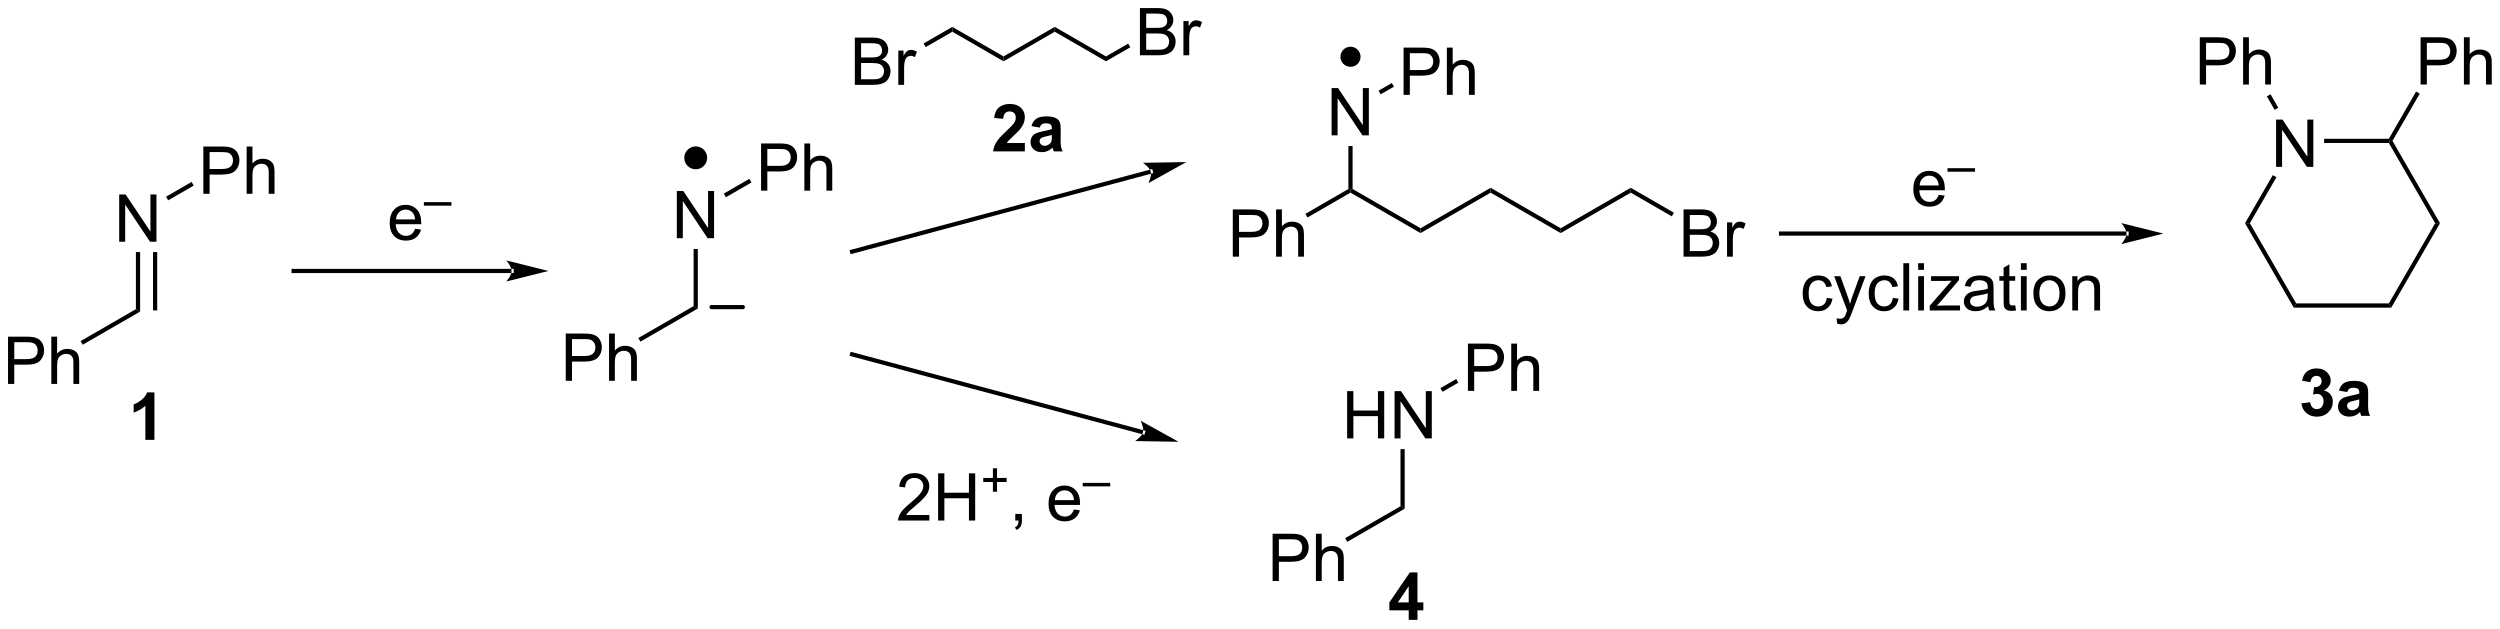 <?xml version="1.0" encoding="UTF-8"?>
<!DOCTYPE svg PUBLIC '-//W3C//DTD SVG 1.0//EN'
          'http://www.w3.org/TR/2001/REC-SVG-20010904/DTD/svg10.dtd'>
<svg stroke-dasharray="none" shape-rendering="auto" xmlns="http://www.w3.org/2000/svg" font-family="'Dialog'" text-rendering="auto" width="831" fill-opacity="1" color-interpolation="auto" color-rendering="auto" preserveAspectRatio="xMidYMid meet" font-size="12px" viewBox="0 0 831 209" fill="black" xmlns:xlink="http://www.w3.org/1999/xlink" stroke="black" image-rendering="auto" stroke-miterlimit="10" stroke-linecap="square" stroke-linejoin="miter" font-style="normal" stroke-width="1" height="209" stroke-dashoffset="0" font-weight="normal" stroke-opacity="1"
><!--Generated by the Batik Graphics2D SVG Generator--><defs id="genericDefs"
  /><g
  ><defs id="defs1"
    ><clipPath clipPathUnits="userSpaceOnUse" id="clipPath1"
      ><path d="M2.484 1.583 L314.076 1.583 L314.076 79.842 L2.484 79.842 L2.484 1.583 Z"
      /></clipPath
      ><clipPath clipPathUnits="userSpaceOnUse" id="clipPath2"
      ><path d="M8.368 100.753 L8.368 176.836 L311.296 176.836 L311.296 100.753 Z"
      /></clipPath
    ></defs
    ><g transform="scale(2.667,2.667) translate(-2.484,-1.583) matrix(1.029,0,0,1.029,-6.123,-102.052)"
    ><path d="M22.801 129.994 L22.801 124.267 L23.579 124.267 L26.587 128.762 L26.587 124.267 L27.314 124.267 L27.314 129.994 L26.535 129.994 L23.527 125.494 L23.527 129.994 L22.801 129.994 Z" stroke="none" clip-path="url(#clipPath2)"
    /></g
    ><g transform="matrix(2.743,0,0,2.743,-22.953,-276.36)"
    ><path d="M24.836 131.298 L25.347 131.298 L25.347 138.511 L24.836 138.216 ZM26.91 131.298 L26.91 138.363 L27.42 138.363 L27.42 131.298 Z" stroke="none" clip-path="url(#clipPath2)"
    /></g
    ><g transform="matrix(2.743,0,0,2.743,-22.953,-276.36)"
    ><path d="M33.01 124.234 L33.01 118.507 L35.172 118.507 Q35.742 118.507 36.041 118.562 Q36.463 118.632 36.747 118.83 Q37.033 119.026 37.208 119.382 Q37.383 119.737 37.383 120.164 Q37.383 120.893 36.916 121.401 Q36.453 121.906 35.237 121.906 L33.768 121.906 L33.768 124.234 L33.01 124.234 ZM33.768 121.229 L35.25 121.229 Q35.984 121.229 36.291 120.955 Q36.601 120.682 36.601 120.187 Q36.601 119.828 36.419 119.572 Q36.237 119.315 35.94 119.234 Q35.75 119.182 35.234 119.182 L33.768 119.182 L33.768 121.229 ZM38.258 124.234 L38.258 118.507 L38.961 118.507 L38.961 120.562 Q39.453 119.992 40.203 119.992 Q40.664 119.992 41.002 120.174 Q41.343 120.354 41.489 120.674 Q41.635 120.994 41.635 121.604 L41.635 124.234 L40.932 124.234 L40.932 121.604 Q40.932 121.078 40.703 120.838 Q40.476 120.596 40.057 120.596 Q39.745 120.596 39.468 120.76 Q39.195 120.921 39.078 121.2 Q38.961 121.476 38.961 121.963 L38.961 124.234 L38.258 124.234 Z" stroke="none" clip-path="url(#clipPath2)"
    /></g
    ><g transform="matrix(2.743,0,0,2.743,-22.953,-276.36)"
    ><path d="M28.748 125.027 L28.493 124.585 L31.586 122.799 L31.842 123.241 Z" stroke="none" clip-path="url(#clipPath2)"
    /></g
    ><g transform="matrix(2.743,0,0,2.743,-22.953,-276.36)"
    ><path d="M9.34 147.273 L9.34 141.547 L11.502 141.547 Q12.072 141.547 12.371 141.601 Q12.793 141.672 13.077 141.87 Q13.364 142.065 13.538 142.422 Q13.713 142.776 13.713 143.203 Q13.713 143.932 13.246 144.44 Q12.783 144.945 11.567 144.945 L10.098 144.945 L10.098 147.273 L9.34 147.273 ZM10.098 144.268 L11.58 144.268 Q12.314 144.268 12.621 143.995 Q12.931 143.721 12.931 143.226 Q12.931 142.867 12.749 142.612 Q12.567 142.354 12.27 142.273 Q12.08 142.221 11.564 142.221 L10.098 142.221 L10.098 144.268 ZM14.588 147.273 L14.588 141.547 L15.291 141.547 L15.291 143.601 Q15.783 143.031 16.533 143.031 Q16.994 143.031 17.332 143.213 Q17.674 143.393 17.819 143.713 Q17.965 144.034 17.965 144.643 L17.965 147.273 L17.262 147.273 L17.262 144.643 Q17.262 144.117 17.033 143.877 Q16.806 143.635 16.387 143.635 Q16.075 143.635 15.799 143.799 Q15.525 143.961 15.408 144.239 Q15.291 144.516 15.291 145.002 L15.291 147.273 L14.588 147.273 Z" stroke="none" clip-path="url(#clipPath2)"
    /></g
    ><g transform="matrix(2.743,0,0,2.743,-22.953,-276.36)"
    ><path d="M24.836 138.216 L25.347 138.511 L18.39 142.527 L18.135 142.085 Z" stroke="none" clip-path="url(#clipPath2)"
    /></g
    ><g transform="matrix(2.743,0,0,2.743,-22.953,-276.36)"
    ><path d="M111.956 111.035 L111.956 105.308 L114.105 105.308 Q114.761 105.308 115.157 105.483 Q115.555 105.655 115.779 106.017 Q116.003 106.379 116.003 106.772 Q116.003 107.139 115.802 107.465 Q115.605 107.787 115.204 107.988 Q115.722 108.139 116 108.506 Q116.282 108.873 116.282 109.373 Q116.282 109.777 116.11 110.123 Q115.941 110.467 115.691 110.655 Q115.441 110.842 115.063 110.939 Q114.688 111.035 114.141 111.035 L111.956 111.035 ZM112.714 107.715 L113.954 107.715 Q114.456 107.715 114.675 107.647 Q114.964 107.561 115.11 107.363 Q115.258 107.162 115.258 106.863 Q115.258 106.577 115.12 106.36 Q114.985 106.144 114.73 106.064 Q114.477 105.983 113.86 105.983 L112.714 105.983 L112.714 107.715 ZM112.714 110.358 L114.141 110.358 Q114.508 110.358 114.657 110.332 Q114.917 110.285 115.092 110.175 Q115.269 110.066 115.381 109.858 Q115.495 109.647 115.495 109.373 Q115.495 109.053 115.331 108.819 Q115.167 108.582 114.875 108.485 Q114.586 108.389 114.04 108.389 L112.714 108.389 L112.714 110.358 ZM117.227 111.035 L117.227 106.886 L117.86 106.886 L117.86 107.514 Q118.102 107.074 118.305 106.933 Q118.511 106.793 118.758 106.793 Q119.112 106.793 119.48 107.019 L119.237 107.67 Q118.98 107.519 118.722 107.519 Q118.493 107.519 118.308 107.657 Q118.125 107.795 118.047 108.043 Q117.93 108.418 117.93 108.863 L117.93 111.035 L117.227 111.035 Z" stroke="none" clip-path="url(#clipPath2)"
    /></g
    ><g transform="matrix(2.743,0,0,2.743,-22.953,-276.36)"
    ><path d="M120.544 106.461 L120.289 106.019 L123.774 104.008 L123.774 104.597 Z" stroke="none" clip-path="url(#clipPath2)"
    /></g
    ><g transform="matrix(2.743,0,0,2.743,-22.953,-276.36)"
    ><path d="M123.774 104.597 L123.774 104.008 L129.979 107.59 L129.979 108.18 Z" stroke="none" clip-path="url(#clipPath2)"
    /></g
    ><g transform="matrix(2.743,0,0,2.743,-22.953,-276.36)"
    ><path d="M129.979 108.18 L129.979 107.59 L136.185 104.008 L136.185 104.597 Z" stroke="none" clip-path="url(#clipPath2)"
    /></g
    ><g transform="matrix(2.743,0,0,2.743,-22.953,-276.36)"
    ><path d="M136.185 104.597 L136.185 104.008 L142.39 107.59 L142.39 108.18 Z" stroke="none" clip-path="url(#clipPath2)"
    /></g
    ><g transform="matrix(2.743,0,0,2.743,-22.953,-276.36)"
    ><path d="M146.506 107.452 L146.506 101.726 L148.655 101.726 Q149.311 101.726 149.707 101.9 Q150.105 102.072 150.329 102.434 Q150.553 102.796 150.553 103.189 Q150.553 103.556 150.352 103.882 Q150.155 104.205 149.754 104.405 Q150.272 104.556 150.55 104.924 Q150.832 105.291 150.832 105.791 Q150.832 106.194 150.66 106.541 Q150.49 106.885 150.24 107.072 Q149.99 107.26 149.613 107.356 Q149.238 107.452 148.691 107.452 L146.506 107.452 ZM147.264 104.132 L148.504 104.132 Q149.006 104.132 149.225 104.064 Q149.514 103.978 149.66 103.78 Q149.808 103.58 149.808 103.28 Q149.808 102.994 149.67 102.778 Q149.535 102.562 149.28 102.481 Q149.027 102.4 148.41 102.4 L147.264 102.4 L147.264 104.132 ZM147.264 106.775 L148.691 106.775 Q149.058 106.775 149.207 106.749 Q149.467 106.702 149.642 106.593 Q149.819 106.484 149.931 106.275 Q150.045 106.064 150.045 105.791 Q150.045 105.47 149.881 105.236 Q149.717 104.999 149.425 104.903 Q149.136 104.806 148.589 104.806 L147.264 104.806 L147.264 106.775 ZM151.777 107.452 L151.777 103.304 L152.41 103.304 L152.41 103.931 Q152.652 103.491 152.855 103.351 Q153.061 103.21 153.308 103.21 Q153.662 103.21 154.03 103.437 L153.787 104.088 Q153.53 103.937 153.272 103.937 Q153.043 103.937 152.858 104.075 Q152.675 104.213 152.597 104.46 Q152.48 104.835 152.48 105.28 L152.48 107.452 L151.777 107.452 Z" stroke="none" clip-path="url(#clipPath2)"
    /></g
    ><g transform="matrix(2.743,0,0,2.743,-22.953,-276.36)"
    ><path d="M142.39 108.18 L142.39 107.59 L145.083 106.036 L145.338 106.478 Z" stroke="none" clip-path="url(#clipPath2)"
    /></g
    ><g transform="matrix(2.743,0,0,2.743,-22.953,-276.36)"
    ><path d="M70.361 133.843 L70.361 133.843 L43.949 133.843 L43.694 133.843 L43.694 133.332 L43.949 133.332 L70.361 133.332 L70.617 133.332 L70.617 133.843 ZM74.826 133.587 L69.724 132.312 C69.724 132.312 70.361 133.029 70.361 133.587 C70.361 134.145 69.724 134.863 69.724 134.863 Z" stroke="none" clip-path="url(#clipPath2)"
    /></g
    ><g transform="matrix(2.743,0,0,2.743,-22.953,-276.36)"
    ><path d="M284.186 120.973 L284.186 115.246 L284.965 115.246 L287.972 119.741 L287.972 115.246 L288.699 115.246 L288.699 120.973 L287.92 120.973 L284.913 116.473 L284.913 120.973 L284.186 120.973 Z" stroke="none" clip-path="url(#clipPath2)"
    /></g
    ><g transform="matrix(2.743,0,0,2.743,-22.953,-276.36)"
    ><path d="M297.849 117.568 L297.996 117.823 L297.849 118.078 L290.005 118.078 L290.005 117.568 Z" stroke="none" clip-path="url(#clipPath2)"
    /></g
    ><g transform="matrix(2.743,0,0,2.743,-22.953,-276.36)"
    ><path d="M283.787 121.971 L284.229 122.227 L281.011 127.799 L280.422 127.799 Z" stroke="none" clip-path="url(#clipPath2)"
    /></g
    ><g transform="matrix(2.743,0,0,2.743,-22.953,-276.36)"
    ><path d="M280.422 127.799 L281.011 127.799 L286.624 137.521 L286.329 138.031 Z" stroke="none" clip-path="url(#clipPath2)"
    /></g
    ><g transform="matrix(2.743,0,0,2.743,-22.953,-276.36)"
    ><path d="M286.329 138.031 L286.624 137.521 L297.849 137.521 L298.144 138.031 Z" stroke="none" clip-path="url(#clipPath2)"
    /></g
    ><g transform="matrix(2.743,0,0,2.743,-22.953,-276.36)"
    ><path d="M298.144 138.031 L297.849 137.521 L303.462 127.799 L304.051 127.799 Z" stroke="none" clip-path="url(#clipPath2)"
    /></g
    ><g transform="matrix(2.743,0,0,2.743,-22.953,-276.36)"
    ><path d="M304.051 127.799 L303.462 127.799 L297.849 118.078 L297.996 117.823 L298.291 117.823 Z" stroke="none" clip-path="url(#clipPath2)"
    /></g
    ><g transform="matrix(2.743,0,0,2.743,-22.953,-276.36)"
    ><path d="M301.698 110.997 L301.698 105.27 L303.86 105.27 Q304.43 105.27 304.73 105.325 Q305.151 105.395 305.435 105.593 Q305.722 105.788 305.896 106.145 Q306.071 106.499 306.071 106.926 Q306.071 107.656 305.605 108.163 Q305.141 108.669 303.925 108.669 L302.456 108.669 L302.456 110.997 L301.698 110.997 ZM302.456 107.992 L303.938 107.992 Q304.672 107.992 304.98 107.718 Q305.29 107.445 305.29 106.95 Q305.29 106.59 305.107 106.335 Q304.925 106.077 304.628 105.997 Q304.438 105.945 303.922 105.945 L302.456 105.945 L302.456 107.992 ZM306.946 110.997 L306.946 105.27 L307.649 105.27 L307.649 107.325 Q308.141 106.754 308.891 106.754 Q309.352 106.754 309.691 106.937 Q310.032 107.117 310.178 107.437 Q310.323 107.757 310.323 108.367 L310.323 110.997 L309.62 110.997 L309.62 108.367 Q309.62 107.84 309.391 107.601 Q309.165 107.359 308.745 107.359 Q308.433 107.359 308.157 107.523 Q307.883 107.684 307.766 107.963 Q307.649 108.239 307.649 108.726 L307.649 110.997 L306.946 110.997 Z" stroke="none" clip-path="url(#clipPath2)"
    /></g
    ><g transform="matrix(2.743,0,0,2.743,-22.953,-276.36)"
    ><path d="M298.291 117.823 L297.996 117.823 L297.849 117.568 L301.155 111.842 L301.597 112.097 Z" stroke="none" clip-path="url(#clipPath2)"
    /></g
    ><g transform="matrix(2.743,0,0,2.743,-22.953,-276.36)"
    ><path d="M274.942 110.997 L274.942 105.27 L277.103 105.27 Q277.674 105.27 277.973 105.325 Q278.395 105.395 278.679 105.593 Q278.965 105.788 279.14 106.145 Q279.314 106.499 279.314 106.926 Q279.314 107.656 278.848 108.163 Q278.385 108.669 277.168 108.669 L275.7 108.669 L275.7 110.997 L274.942 110.997 ZM275.7 107.992 L277.181 107.992 Q277.916 107.992 278.223 107.718 Q278.533 107.445 278.533 106.95 Q278.533 106.59 278.351 106.335 Q278.168 106.077 277.872 105.997 Q277.681 105.945 277.166 105.945 L275.7 105.945 L275.7 107.992 ZM280.189 110.997 L280.189 105.27 L280.892 105.27 L280.892 107.325 Q281.385 106.754 282.135 106.754 Q282.595 106.754 282.934 106.937 Q283.275 107.117 283.421 107.437 Q283.567 107.757 283.567 108.367 L283.567 110.997 L282.864 110.997 L282.864 108.367 Q282.864 107.84 282.635 107.601 Q282.408 107.359 281.989 107.359 Q281.676 107.359 281.4 107.523 Q281.127 107.684 281.01 107.963 Q280.892 108.239 280.892 108.726 L280.892 110.997 L280.189 110.997 Z" stroke="none" clip-path="url(#clipPath2)"
    /></g
    ><g transform="matrix(2.743,0,0,2.743,-22.953,-276.36)"
    ><path d="M284.453 113.807 L284.011 114.062 L283.067 112.428 L283.509 112.173 Z" stroke="none" clip-path="url(#clipPath2)"
    /></g
    ><g transform="matrix(2.743,0,0,2.743,-22.953,-276.36)"
    ><path d="M266.064 129.313 L266.064 129.313 L224.2 129.313 L223.945 129.313 L223.945 128.803 L224.2 128.803 L266.064 128.803 L266.319 128.803 L266.319 129.313 ZM270.529 129.058 L265.426 127.782 C265.426 127.782 266.064 128.5 266.064 129.058 C266.064 129.616 265.426 130.333 265.426 130.333 Z" stroke="none" clip-path="url(#clipPath2)"
    /></g
    ><g transform="matrix(2.743,0,0,2.743,-22.953,-276.36)"
    ><path d="M229.74 136.851 L230.433 136.942 Q230.318 137.656 229.852 138.062 Q229.386 138.466 228.706 138.466 Q227.854 138.466 227.336 137.908 Q226.818 137.351 226.818 136.312 Q226.818 135.64 227.039 135.137 Q227.263 134.632 227.719 134.382 Q228.175 134.13 228.708 134.13 Q229.386 134.13 229.815 134.471 Q230.245 134.812 230.365 135.442 L229.683 135.546 Q229.583 135.13 229.336 134.919 Q229.089 134.708 228.737 134.708 Q228.206 134.708 227.873 135.088 Q227.542 135.468 227.542 136.294 Q227.542 137.13 227.862 137.51 Q228.183 137.887 228.698 137.887 Q229.112 137.887 229.388 137.635 Q229.667 137.38 229.74 136.851 ZM231.003 139.971 L230.925 139.309 Q231.154 139.372 231.326 139.372 Q231.56 139.372 231.701 139.294 Q231.841 139.216 231.933 139.075 Q231.998 138.971 232.146 138.552 Q232.167 138.494 232.208 138.38 L230.636 134.224 L231.393 134.224 L232.255 136.625 Q232.425 137.083 232.558 137.585 Q232.677 137.101 232.846 136.64 L233.732 134.224 L234.435 134.224 L232.857 138.442 Q232.604 139.127 232.464 139.385 Q232.276 139.731 232.034 139.893 Q231.792 140.057 231.456 140.057 Q231.253 140.057 231.003 139.971 ZM237.74 136.851 L238.433 136.942 Q238.318 137.656 237.852 138.062 Q237.386 138.466 236.706 138.466 Q235.854 138.466 235.336 137.908 Q234.818 137.351 234.818 136.312 Q234.818 135.64 235.039 135.137 Q235.263 134.632 235.719 134.382 Q236.175 134.13 236.708 134.13 Q237.386 134.13 237.815 134.471 Q238.245 134.812 238.365 135.442 L237.683 135.546 Q237.583 135.13 237.336 134.919 Q237.089 134.708 236.737 134.708 Q236.206 134.708 235.873 135.088 Q235.542 135.468 235.542 136.294 Q235.542 137.13 235.862 137.51 Q236.183 137.887 236.698 137.887 Q237.112 137.887 237.388 137.635 Q237.667 137.38 237.74 136.851 ZM239.018 138.372 L239.018 132.645 L239.721 132.645 L239.721 138.372 L239.018 138.372 ZM240.814 133.453 L240.814 132.645 L241.517 132.645 L241.517 133.453 L240.814 133.453 ZM240.814 138.372 L240.814 134.224 L241.517 134.224 L241.517 138.372 L240.814 138.372 ZM242.216 138.372 L242.216 137.802 L244.857 134.77 Q244.409 134.794 244.065 134.794 L242.373 134.794 L242.373 134.224 L245.763 134.224 L245.763 134.687 L243.518 137.32 L243.083 137.802 Q243.558 137.765 243.971 137.765 L245.888 137.765 L245.888 138.372 L242.216 138.372 ZM249.294 137.859 Q248.904 138.192 248.542 138.33 Q248.183 138.466 247.768 138.466 Q247.083 138.466 246.716 138.132 Q246.349 137.796 246.349 137.278 Q246.349 136.974 246.487 136.721 Q246.628 136.468 246.852 136.317 Q247.076 136.164 247.357 136.085 Q247.565 136.031 247.982 135.981 Q248.833 135.88 249.237 135.739 Q249.24 135.593 249.24 135.554 Q249.24 135.125 249.042 134.95 Q248.771 134.71 248.24 134.71 Q247.745 134.71 247.508 134.885 Q247.271 135.059 247.159 135.5 L246.471 135.406 Q246.565 134.966 246.779 134.695 Q246.995 134.421 247.401 134.275 Q247.808 134.13 248.341 134.13 Q248.873 134.13 249.203 134.255 Q249.537 134.38 249.693 134.57 Q249.849 134.757 249.912 135.046 Q249.948 135.226 249.948 135.695 L249.948 136.632 Q249.948 137.614 249.992 137.875 Q250.037 138.132 250.169 138.372 L249.435 138.372 Q249.326 138.153 249.294 137.859 ZM249.237 136.289 Q248.854 136.445 248.089 136.554 Q247.654 136.617 247.474 136.695 Q247.294 136.773 247.196 136.924 Q247.099 137.075 247.099 137.257 Q247.099 137.539 247.313 137.726 Q247.526 137.914 247.935 137.914 Q248.341 137.914 248.656 137.737 Q248.974 137.559 249.123 137.25 Q249.237 137.012 249.237 136.546 L249.237 136.289 ZM252.572 137.742 L252.673 138.364 Q252.376 138.427 252.142 138.427 Q251.759 138.427 251.548 138.307 Q251.337 138.184 251.251 137.987 Q251.166 137.789 251.166 137.156 L251.166 134.77 L250.65 134.77 L250.65 134.224 L251.166 134.224 L251.166 133.195 L251.866 132.773 L251.866 134.224 L252.572 134.224 L252.572 134.77 L251.866 134.77 L251.866 137.195 Q251.866 137.497 251.903 137.583 Q251.939 137.669 252.022 137.721 Q252.108 137.77 252.264 137.77 Q252.382 137.77 252.572 137.742 ZM253.263 133.453 L253.263 132.645 L253.966 132.645 L253.966 133.453 L253.263 133.453 ZM253.263 138.372 L253.263 134.224 L253.966 134.224 L253.966 138.372 L253.263 138.372 ZM254.775 136.296 Q254.775 135.145 255.416 134.591 Q255.952 134.13 256.72 134.13 Q257.577 134.13 258.119 134.69 Q258.663 135.25 258.663 136.239 Q258.663 137.039 258.421 137.5 Q258.181 137.958 257.723 138.213 Q257.264 138.466 256.72 138.466 Q255.85 138.466 255.311 137.908 Q254.775 137.349 254.775 136.296 ZM255.499 136.296 Q255.499 137.093 255.845 137.492 Q256.194 137.887 256.72 137.887 Q257.244 137.887 257.59 137.489 Q257.939 137.091 257.939 136.273 Q257.939 135.505 257.59 135.109 Q257.241 134.71 256.72 134.71 Q256.194 134.71 255.845 135.106 Q255.499 135.5 255.499 136.296 ZM259.487 138.372 L259.487 134.224 L260.12 134.224 L260.12 134.812 Q260.576 134.13 261.44 134.13 Q261.815 134.13 262.128 134.265 Q262.443 134.398 262.599 134.617 Q262.755 134.835 262.818 135.137 Q262.857 135.333 262.857 135.82 L262.857 138.372 L262.154 138.372 L262.154 135.849 Q262.154 135.419 262.07 135.205 Q261.99 134.992 261.781 134.867 Q261.573 134.739 261.292 134.739 Q260.841 134.739 260.516 135.025 Q260.19 135.309 260.19 136.106 L260.19 138.372 L259.487 138.372 Z" stroke="none" clip-path="url(#clipPath2)"
    /></g
    ><g transform="matrix(2.743,0,0,2.743,-22.953,-276.36)"
    ><path d="M58.664 128.479 L59.391 128.567 Q59.219 129.206 58.753 129.557 Q58.289 129.909 57.568 129.909 Q56.657 129.909 56.123 129.349 Q55.592 128.786 55.592 127.776 Q55.592 126.729 56.13 126.151 Q56.67 125.573 57.529 125.573 Q58.36 125.573 58.886 126.14 Q59.414 126.706 59.414 127.732 Q59.414 127.794 59.412 127.919 L56.318 127.919 Q56.357 128.604 56.703 128.969 Q57.052 129.331 57.571 129.331 Q57.959 129.331 58.232 129.127 Q58.505 128.924 58.664 128.479 ZM56.357 127.341 L58.672 127.341 Q58.625 126.817 58.407 126.557 Q58.071 126.151 57.537 126.151 Q57.052 126.151 56.722 126.476 Q56.391 126.799 56.357 127.341 Z" stroke="none" clip-path="url(#clipPath2)"
    /></g
    ><g transform="matrix(2.743,0,0,2.743,-22.953,-276.36)"
    ><path d="M59.735 125.673 L59.735 125.247 L63.073 125.247 L63.073 125.673 L59.735 125.673 Z" stroke="none" clip-path="url(#clipPath2)"
    /></g
    ><g transform="matrix(2.743,0,0,2.743,-22.953,-276.36)"
    ><path d="M90.386 129.619 L90.386 123.893 L91.165 123.893 L94.172 128.388 L94.172 123.893 L94.899 123.893 L94.899 129.619 L94.12 129.619 L91.112 125.12 L91.112 129.619 L90.386 129.619 Z" stroke="none" clip-path="url(#clipPath2)"
    /></g
    ><g transform="matrix(2.743,0,0,2.743,-22.953,-276.36)"
    ><path d="M100.595 123.86 L100.595 118.133 L102.757 118.133 Q103.327 118.133 103.626 118.188 Q104.048 118.258 104.332 118.456 Q104.619 118.651 104.793 119.008 Q104.968 119.362 104.968 119.789 Q104.968 120.519 104.501 121.026 Q104.038 121.532 102.822 121.532 L101.353 121.532 L101.353 123.86 L100.595 123.86 ZM101.353 120.855 L102.835 120.855 Q103.569 120.855 103.876 120.581 Q104.186 120.308 104.186 119.813 Q104.186 119.454 104.004 119.198 Q103.822 118.94 103.525 118.86 Q103.335 118.808 102.819 118.808 L101.353 118.808 L101.353 120.855 ZM105.843 123.86 L105.843 118.133 L106.546 118.133 L106.546 120.188 Q107.038 119.618 107.788 119.618 Q108.249 119.618 108.587 119.8 Q108.928 119.98 109.074 120.3 Q109.22 120.62 109.22 121.23 L109.22 123.86 L108.517 123.86 L108.517 121.23 Q108.517 120.704 108.288 120.464 Q108.061 120.222 107.642 120.222 Q107.33 120.222 107.053 120.386 Q106.78 120.547 106.663 120.826 Q106.546 121.102 106.546 121.589 L106.546 123.86 L105.843 123.86 Z" stroke="none" clip-path="url(#clipPath2)"
    /></g
    ><g transform="matrix(2.743,0,0,2.743,-22.953,-276.36)"
    ><path d="M96.333 124.653 L96.078 124.211 L99.171 122.425 L99.427 122.867 Z" stroke="none" clip-path="url(#clipPath2)"
    /></g
    ><g transform="matrix(2.743,0,0,2.743,-22.953,-276.36)"
    ><path d="M76.925 146.899 L76.925 141.173 L79.087 141.173 Q79.657 141.173 79.956 141.227 Q80.378 141.298 80.662 141.495 Q80.949 141.691 81.123 142.048 Q81.298 142.402 81.298 142.829 Q81.298 143.558 80.831 144.066 Q80.368 144.571 79.152 144.571 L77.683 144.571 L77.683 146.899 L76.925 146.899 ZM77.683 143.894 L79.165 143.894 Q79.899 143.894 80.206 143.62 Q80.516 143.347 80.516 142.852 Q80.516 142.493 80.334 142.238 Q80.152 141.98 79.855 141.899 Q79.665 141.847 79.149 141.847 L77.683 141.847 L77.683 143.894 ZM82.173 146.899 L82.173 141.173 L82.876 141.173 L82.876 143.227 Q83.368 142.657 84.118 142.657 Q84.579 142.657 84.917 142.839 Q85.258 143.019 85.404 143.339 Q85.55 143.66 85.55 144.269 L85.55 146.899 L84.847 146.899 L84.847 144.269 Q84.847 143.743 84.618 143.503 Q84.391 143.261 83.972 143.261 Q83.66 143.261 83.383 143.425 Q83.11 143.587 82.993 143.865 Q82.876 144.141 82.876 144.628 L82.876 146.899 L82.173 146.899 Z" stroke="none" clip-path="url(#clipPath2)"
    /></g
    ><g transform="matrix(2.743,0,0,2.743,-22.953,-276.36)"
    ><path d="M92.421 137.842 L92.932 138.137 L85.975 142.153 L85.72 141.711 Z" stroke="none" clip-path="url(#clipPath2)"
    /></g
    ><g transform="matrix(2.743,0,0,2.743,-22.953,-276.36)"
    ><path d="M92.421 130.923 L92.932 130.923 L92.932 138.137 L92.421 137.842 Z" stroke="none" clip-path="url(#clipPath2)"
    /></g
    ><g transform="matrix(2.743,0,0,2.743,-22.953,-276.36)"
    ><path d="M92.677 121.01 C92.051 121.01 91.544 120.504 91.544 119.878 C91.544 119.253 92.051 118.746 92.677 118.746 C93.302 118.746 93.809 119.253 93.809 119.878 C93.809 120.504 93.302 121.01 92.677 121.01" stroke="none" clip-path="url(#clipPath2)"
    /></g
    ><g stroke-width="0.51" transform="matrix(2.743,0,0,2.743,-22.953,-276.36)" stroke-linejoin="round" stroke-linecap="round"
    ><path fill="none" d="M92.677 121.01 C92.051 121.01 91.544 120.504 91.544 119.878 C91.544 119.253 92.051 118.746 92.677 118.746 C93.302 118.746 93.809 119.253 93.809 119.878 C93.809 120.504 93.302 121.01 92.677 121.01" clip-path="url(#clipPath2)"
    /></g
    ><g stroke-width="0.51" transform="matrix(2.743,0,0,2.743,-22.953,-276.36)" stroke-linejoin="round" stroke-linecap="round"
    ><path fill="none" d="M94.596 137.964 L98.385 137.964" clip-path="url(#clipPath2)"
    /></g
    ><g transform="matrix(2.743,0,0,2.743,-22.953,-276.36)"
    ><path d="M243.297 124.365 L244.023 124.453 Q243.851 125.091 243.385 125.443 Q242.922 125.794 242.2 125.794 Q241.289 125.794 240.755 125.234 Q240.224 124.672 240.224 123.661 Q240.224 122.615 240.763 122.036 Q241.302 121.458 242.161 121.458 Q242.992 121.458 243.518 122.026 Q244.047 122.591 244.047 123.617 Q244.047 123.68 244.044 123.805 L240.95 123.805 Q240.989 124.49 241.336 124.854 Q241.685 125.216 242.203 125.216 Q242.591 125.216 242.864 125.013 Q243.138 124.81 243.297 124.365 ZM240.989 123.227 L243.305 123.227 Q243.258 122.703 243.039 122.443 Q242.703 122.036 242.169 122.036 Q241.685 122.036 241.354 122.362 Q241.023 122.685 240.989 123.227 Z" stroke="none" clip-path="url(#clipPath2)"
    /></g
    ><g transform="matrix(2.743,0,0,2.743,-22.953,-276.36)"
    ><path d="M244.367 121.559 L244.367 121.133 L247.705 121.133 L247.705 121.559 L244.367 121.559 Z" stroke="none" clip-path="url(#clipPath2)"
    /></g
    ><g transform="matrix(2.743,0,0,2.743,-22.953,-276.36)"
    ><path d="M169.732 117.148 L169.732 111.422 L170.511 111.422 L173.519 115.916 L173.519 111.422 L174.245 111.422 L174.245 117.148 L173.467 117.148 L170.459 112.648 L170.459 117.148 L169.732 117.148 Z" stroke="none" clip-path="url(#clipPath2)"
    /></g
    ><g transform="matrix(2.743,0,0,2.743,-22.953,-276.36)"
    ><path d="M178.455 112.247 L178.455 106.52 L180.617 106.52 Q181.187 106.52 181.486 106.575 Q181.908 106.645 182.192 106.843 Q182.478 107.038 182.653 107.395 Q182.827 107.749 182.827 108.176 Q182.827 108.905 182.361 109.413 Q181.898 109.918 180.682 109.918 L179.213 109.918 L179.213 112.247 L178.455 112.247 ZM179.213 109.241 L180.695 109.241 Q181.429 109.241 181.736 108.968 Q182.046 108.695 182.046 108.2 Q182.046 107.84 181.864 107.585 Q181.682 107.327 181.385 107.247 Q181.195 107.195 180.679 107.195 L179.213 107.195 L179.213 109.241 ZM183.702 112.247 L183.702 106.52 L184.406 106.52 L184.406 108.575 Q184.898 108.004 185.648 108.004 Q186.109 108.004 186.447 108.187 Q186.788 108.366 186.934 108.687 Q187.08 109.007 187.08 109.616 L187.08 112.247 L186.377 112.247 L186.377 109.616 Q186.377 109.09 186.148 108.851 Q185.921 108.609 185.502 108.609 Q185.19 108.609 184.913 108.773 Q184.64 108.934 184.523 109.213 Q184.406 109.489 184.406 109.976 L184.406 112.247 L183.702 112.247 Z" stroke="none" clip-path="url(#clipPath2)"
    /></g
    ><g transform="matrix(2.743,0,0,2.743,-22.953,-276.36)"
    ><path d="M175.679 112.182 L175.424 111.74 L177.031 110.812 L177.286 111.254 Z" stroke="none" clip-path="url(#clipPath2)"
    /></g
    ><g transform="matrix(2.743,0,0,2.743,-22.953,-276.36)"
    ><path d="M157.758 131.853 L157.758 126.127 L159.919 126.127 Q160.49 126.127 160.789 126.181 Q161.211 126.252 161.495 126.45 Q161.781 126.645 161.956 127.002 Q162.131 127.356 162.131 127.783 Q162.131 128.512 161.664 129.02 Q161.201 129.525 159.985 129.525 L158.516 129.525 L158.516 131.853 L157.758 131.853 ZM158.516 128.848 L159.998 128.848 Q160.732 128.848 161.039 128.575 Q161.349 128.301 161.349 127.806 Q161.349 127.447 161.167 127.192 Q160.985 126.934 160.688 126.853 Q160.498 126.801 159.982 126.801 L158.516 126.801 L158.516 128.848 ZM163.006 131.853 L163.006 126.127 L163.709 126.127 L163.709 128.181 Q164.201 127.611 164.951 127.611 Q165.412 127.611 165.75 127.793 Q166.091 127.973 166.237 128.293 Q166.383 128.614 166.383 129.223 L166.383 131.853 L165.68 131.853 L165.68 129.223 Q165.68 128.697 165.451 128.457 Q165.224 128.215 164.805 128.215 Q164.493 128.215 164.216 128.379 Q163.943 128.541 163.826 128.819 Q163.709 129.095 163.709 129.582 L163.709 131.853 L163.006 131.853 Z" stroke="none" clip-path="url(#clipPath2)"
    /></g
    ><g transform="matrix(2.743,0,0,2.743,-22.953,-276.36)"
    ><path d="M171.768 123.654 L172.023 123.802 L172.023 124.096 L166.808 127.107 L166.553 126.665 Z" stroke="none" clip-path="url(#clipPath2)"
    /></g
    ><g transform="matrix(2.743,0,0,2.743,-22.953,-276.36)"
    ><path d="M171.768 118.452 L172.278 118.452 L172.278 123.654 L172.023 123.802 L171.768 123.654 Z" stroke="none" clip-path="url(#clipPath2)"
    /></g
    ><g transform="matrix(2.743,0,0,2.743,-22.953,-276.36)"
    ><path d="M172.023 124.096 L172.023 123.802 L172.278 123.654 L180.513 128.409 L180.513 128.998 Z" stroke="none" clip-path="url(#clipPath2)"
    /></g
    ><g transform="matrix(2.743,0,0,2.743,-22.953,-276.36)"
    ><path d="M180.513 128.998 L180.513 128.409 L189.003 123.507 L189.003 124.096 Z" stroke="none" clip-path="url(#clipPath2)"
    /></g
    ><g transform="matrix(2.743,0,0,2.743,-22.953,-276.36)"
    ><path d="M189.003 124.096 L189.003 123.507 L197.493 128.409 L197.493 128.998 Z" stroke="none" clip-path="url(#clipPath2)"
    /></g
    ><g transform="matrix(2.743,0,0,2.743,-22.953,-276.36)"
    ><path d="M197.493 128.998 L197.493 128.409 L205.983 123.507 L205.983 124.096 Z" stroke="none" clip-path="url(#clipPath2)"
    /></g
    ><g transform="matrix(2.743,0,0,2.743,-22.953,-276.36)"
    ><path d="M212.383 131.853 L212.383 126.127 L214.532 126.127 Q215.188 126.127 215.584 126.301 Q215.982 126.473 216.206 126.835 Q216.43 127.197 216.43 127.59 Q216.43 127.957 216.23 128.283 Q216.032 128.606 215.631 128.806 Q216.149 128.957 216.428 129.325 Q216.709 129.692 216.709 130.192 Q216.709 130.595 216.537 130.942 Q216.368 131.286 216.118 131.473 Q215.868 131.661 215.49 131.757 Q215.115 131.853 214.568 131.853 L212.383 131.853 ZM213.141 128.533 L214.381 128.533 Q214.883 128.533 215.102 128.465 Q215.391 128.379 215.537 128.181 Q215.685 127.981 215.685 127.681 Q215.685 127.395 215.548 127.179 Q215.412 126.963 215.157 126.882 Q214.904 126.801 214.287 126.801 L213.141 126.801 L213.141 128.533 ZM213.141 131.176 L214.568 131.176 Q214.935 131.176 215.084 131.15 Q215.344 131.103 215.519 130.994 Q215.696 130.884 215.808 130.676 Q215.923 130.465 215.923 130.192 Q215.923 129.871 215.758 129.637 Q215.594 129.4 215.303 129.304 Q215.014 129.207 214.467 129.207 L213.141 129.207 L213.141 131.176 ZM217.654 131.853 L217.654 127.705 L218.287 127.705 L218.287 128.332 Q218.529 127.892 218.732 127.752 Q218.938 127.611 219.185 127.611 Q219.54 127.611 219.907 127.838 L219.665 128.489 Q219.407 128.338 219.149 128.338 Q218.92 128.338 218.735 128.476 Q218.553 128.614 218.475 128.861 Q218.357 129.236 218.357 129.681 L218.357 131.853 L217.654 131.853 Z" stroke="none" clip-path="url(#clipPath2)"
    /></g
    ><g transform="matrix(2.743,0,0,2.743,-22.953,-276.36)"
    ><path d="M205.983 124.096 L205.983 123.507 L211.215 126.528 L210.96 126.97 Z" stroke="none" clip-path="url(#clipPath2)"
    /></g
    ><g transform="matrix(2.743,0,0,2.743,-22.953,-276.36)"
    ><path d="M172.023 108.595 C171.491 108.595 171.059 108.164 171.059 107.632 C171.059 107.1 171.491 106.668 172.023 106.668 C172.555 106.668 172.987 107.1 172.987 107.632 C172.987 108.164 172.555 108.595 172.023 108.595" stroke="none" clip-path="url(#clipPath2)"
    /></g
    ><g stroke-width="0.51" transform="matrix(2.743,0,0,2.743,-22.953,-276.36)" stroke-linejoin="round" stroke-linecap="round"
    ><path fill="none" d="M172.023 108.595 C171.491 108.595 171.059 108.164 171.059 107.632 C171.059 107.1 171.491 106.668 172.023 106.668 C172.555 106.668 172.987 107.1 172.987 107.632 C172.987 108.164 172.555 108.595 172.023 108.595" clip-path="url(#clipPath2)"
    /></g
    ><g transform="matrix(2.743,0,0,2.743,-22.953,-276.36)"
    ><path d="M120.989 163.156 L120.989 163.833 L117.202 163.833 Q117.194 163.578 117.285 163.344 Q117.429 162.958 117.746 162.583 Q118.067 162.208 118.668 161.716 Q119.6 160.951 119.929 160.503 Q120.257 160.055 120.257 159.656 Q120.257 159.239 119.957 158.953 Q119.66 158.664 119.179 158.664 Q118.671 158.664 118.366 158.969 Q118.061 159.273 118.059 159.812 L117.335 159.739 Q117.41 158.93 117.895 158.508 Q118.379 158.083 119.194 158.083 Q120.02 158.083 120.499 158.542 Q120.981 158.997 120.981 159.672 Q120.981 160.016 120.84 160.349 Q120.7 160.68 120.371 161.047 Q120.046 161.414 119.288 162.055 Q118.655 162.586 118.475 162.776 Q118.296 162.966 118.179 163.156 L120.989 163.156 ZM122.05 163.833 L122.05 158.107 L122.808 158.107 L122.808 160.458 L125.784 160.458 L125.784 158.107 L126.542 158.107 L126.542 163.833 L125.784 163.833 L125.784 161.133 L122.808 161.133 L122.808 163.833 L122.05 163.833 Z" stroke="none" clip-path="url(#clipPath2)"
    /></g
    ><g transform="matrix(2.743,0,0,2.743,-22.953,-276.36)"
    ><path d="M128.69 160.338 L128.69 159.16 L127.52 159.16 L127.52 158.668 L128.69 158.668 L128.69 157.5 L129.188 157.5 L129.188 158.668 L130.356 158.668 L130.356 159.16 L129.188 159.16 L129.188 160.338 L128.69 160.338 Z" stroke="none" clip-path="url(#clipPath2)"
    /></g
    ><g transform="matrix(2.743,0,0,2.743,-22.953,-276.36)"
    ><path d="M131.401 163.833 L131.401 163.031 L132.203 163.031 L132.203 163.833 Q132.203 164.276 132.047 164.547 Q131.891 164.818 131.55 164.966 L131.354 164.667 Q131.578 164.568 131.683 164.378 Q131.789 164.19 131.8 163.833 L131.401 163.833 ZM138.503 162.497 L139.229 162.586 Q139.058 163.224 138.591 163.576 Q138.128 163.927 137.406 163.927 Q136.495 163.927 135.961 163.367 Q135.43 162.805 135.43 161.794 Q135.43 160.747 135.969 160.169 Q136.508 159.591 137.367 159.591 Q138.198 159.591 138.724 160.159 Q139.253 160.724 139.253 161.75 Q139.253 161.812 139.25 161.938 L136.156 161.938 Q136.196 162.622 136.542 162.987 Q136.891 163.349 137.409 163.349 Q137.797 163.349 138.071 163.146 Q138.344 162.943 138.503 162.497 ZM136.196 161.359 L138.511 161.359 Q138.464 160.836 138.245 160.576 Q137.909 160.169 137.375 160.169 Q136.891 160.169 136.56 160.495 Q136.229 160.818 136.196 161.359 Z" stroke="none" clip-path="url(#clipPath2)"
    /></g
    ><g transform="matrix(2.743,0,0,2.743,-22.953,-276.36)"
    ><path d="M139.573 159.691 L139.573 159.266 L142.911 159.266 L142.911 159.691 L139.573 159.691 Z" stroke="none" clip-path="url(#clipPath2)"
    /></g
    ><g transform="matrix(2.743,0,0,2.743,-22.953,-276.36)"
    ><path d="M171.615 153.875 L171.615 148.149 L172.372 148.149 L172.372 150.5 L175.349 150.5 L175.349 148.149 L176.107 148.149 L176.107 153.875 L175.349 153.875 L175.349 151.175 L172.372 151.175 L172.372 153.875 L171.615 153.875 ZM177.361 153.875 L177.361 148.149 L178.139 148.149 L181.147 152.643 L181.147 148.149 L181.874 148.149 L181.874 153.875 L181.095 153.875 L178.087 149.375 L178.087 153.875 L177.361 153.875 Z" stroke="none" clip-path="url(#clipPath2)"
    /></g
    ><g transform="matrix(2.743,0,0,2.743,-22.953,-276.36)"
    ><path d="M186.254 148.115 L186.254 142.389 L188.416 142.389 Q188.986 142.389 189.286 142.443 Q189.707 142.514 189.991 142.712 Q190.278 142.907 190.452 143.264 Q190.627 143.618 190.627 144.045 Q190.627 144.774 190.161 145.282 Q189.697 145.787 188.481 145.787 L187.012 145.787 L187.012 148.115 L186.254 148.115 ZM187.012 145.11 L188.494 145.11 Q189.228 145.11 189.536 144.837 Q189.845 144.563 189.845 144.068 Q189.845 143.709 189.663 143.454 Q189.481 143.196 189.184 143.115 Q188.994 143.063 188.478 143.063 L187.012 143.063 L187.012 145.11 ZM191.502 148.115 L191.502 142.389 L192.205 142.389 L192.205 144.443 Q192.697 143.873 193.447 143.873 Q193.908 143.873 194.246 144.055 Q194.588 144.235 194.733 144.555 Q194.879 144.876 194.879 145.485 L194.879 148.115 L194.176 148.115 L194.176 145.485 Q194.176 144.959 193.947 144.72 Q193.72 144.477 193.301 144.477 Q192.989 144.477 192.713 144.641 Q192.439 144.803 192.322 145.081 Q192.205 145.357 192.205 145.845 L192.205 148.115 L191.502 148.115 Z" stroke="none" clip-path="url(#clipPath2)"
    /></g
    ><g transform="matrix(2.743,0,0,2.743,-22.953,-276.36)"
    ><path d="M183.173 148.227 L182.918 147.785 L184.831 146.681 L185.086 147.123 Z" stroke="none" clip-path="url(#clipPath2)"
    /></g
    ><g transform="matrix(2.743,0,0,2.743,-22.953,-276.36)"
    ><path d="M162.584 171.155 L162.584 165.428 L164.746 165.428 Q165.316 165.428 165.616 165.483 Q166.037 165.553 166.321 165.751 Q166.608 165.946 166.782 166.303 Q166.957 166.657 166.957 167.084 Q166.957 167.814 166.491 168.321 Q166.027 168.827 164.811 168.827 L163.342 168.827 L163.342 171.155 L162.584 171.155 ZM163.342 168.15 L164.824 168.15 Q165.558 168.15 165.866 167.876 Q166.175 167.603 166.175 167.108 Q166.175 166.749 165.993 166.493 Q165.811 166.236 165.514 166.155 Q165.324 166.103 164.808 166.103 L163.342 166.103 L163.342 168.15 ZM167.832 171.155 L167.832 165.428 L168.535 165.428 L168.535 167.483 Q169.027 166.913 169.777 166.913 Q170.238 166.913 170.577 167.095 Q170.918 167.275 171.064 167.595 Q171.209 167.915 171.209 168.525 L171.209 171.155 L170.506 171.155 L170.506 168.525 Q170.506 167.999 170.277 167.759 Q170.05 167.517 169.631 167.517 Q169.319 167.517 169.043 167.681 Q168.769 167.842 168.652 168.121 Q168.535 168.397 168.535 168.884 L168.535 171.155 L167.832 171.155 Z" stroke="none" clip-path="url(#clipPath2)"
    /></g
    ><g transform="matrix(2.743,0,0,2.743,-22.953,-276.36)"
    ><path d="M178.081 162.098 L178.591 162.392 L171.634 166.409 L171.379 165.967 Z" stroke="none" clip-path="url(#clipPath2)"
    /></g
    ><g transform="matrix(2.743,0,0,2.743,-22.953,-276.36)"
    ><path d="M178.081 155.179 L178.591 155.179 L178.591 162.392 L178.081 162.098 Z" stroke="none" clip-path="url(#clipPath2)"
    /></g
    ><g transform="matrix(2.743,0,0,2.743,-22.953,-276.36)"
    ><path d="M146.805 153.377 L146.805 153.377 L111.561 143.934 L111.315 143.868 L111.447 143.375 L111.693 143.441 L146.937 152.885 L147.184 152.951 L147.052 153.443 ZM151.184 154.286 L146.585 151.734 C146.585 151.734 147.016 152.592 146.871 153.131 C146.727 153.67 145.925 154.198 145.925 154.198 Z" stroke="none" clip-path="url(#clipPath2)"
    /></g
    ><g transform="matrix(2.743,0,0,2.743,-22.953,-276.36)"
    ><path d="M147.881 121.794 L147.881 121.794 L111.693 131.49 L111.447 131.556 L111.315 131.064 L111.561 130.998 L147.749 121.301 L147.996 121.235 L148.128 121.728 ZM152.128 120.392 L146.869 120.48 C146.869 120.48 147.671 121.008 147.815 121.547 C147.96 122.086 147.53 122.945 147.53 122.945 Z" stroke="none" clip-path="url(#clipPath2)"
    /></g
    ><g transform="matrix(2.743,0,0,2.743,-22.953,-276.36)"
    ><path d="M27.081 154.056 L25.984 154.056 L25.984 149.918 Q25.383 150.481 24.565 150.752 L24.565 149.754 Q24.995 149.614 25.497 149.223 Q26.003 148.83 26.19 148.306 L27.081 148.306 L27.081 154.056 Z" stroke="none" clip-path="url(#clipPath2)"
    /></g
    ><g transform="matrix(2.743,0,0,2.743,-22.953,-276.36)"
    ><path d="M179.076 175.864 L179.076 174.711 L176.732 174.711 L176.732 173.75 L179.217 170.114 L180.139 170.114 L180.139 173.747 L180.85 173.747 L180.85 174.711 L180.139 174.711 L180.139 175.864 L179.076 175.864 ZM179.076 173.747 L179.076 171.789 L177.761 173.747 L179.076 173.747 Z" stroke="none" clip-path="url(#clipPath2)"
    /></g
    ><g transform="matrix(2.743,0,0,2.743,-22.953,-276.36)"
    ><path d="M287.259 149.625 L288.321 149.497 Q288.371 149.904 288.592 150.12 Q288.816 150.333 289.134 150.333 Q289.472 150.333 289.704 150.076 Q289.938 149.818 289.938 149.38 Q289.938 148.966 289.714 148.724 Q289.493 148.482 289.173 148.482 Q288.962 148.482 288.667 148.562 L288.79 147.669 Q289.235 147.68 289.469 147.476 Q289.704 147.271 289.704 146.93 Q289.704 146.641 289.532 146.469 Q289.36 146.297 289.074 146.297 Q288.792 146.297 288.592 146.492 Q288.394 146.688 288.352 147.062 L287.339 146.891 Q287.446 146.372 287.657 146.062 Q287.871 145.75 288.251 145.573 Q288.634 145.396 289.105 145.396 Q289.915 145.396 290.402 145.911 Q290.805 146.333 290.805 146.864 Q290.805 147.617 289.98 148.068 Q290.472 148.172 290.766 148.539 Q291.063 148.906 291.063 149.427 Q291.063 150.18 290.511 150.714 Q289.962 151.245 289.141 151.245 Q288.363 151.245 287.85 150.797 Q287.339 150.349 287.259 149.625 ZM292.802 148.263 L291.804 148.083 Q291.973 147.482 292.382 147.193 Q292.794 146.904 293.601 146.904 Q294.335 146.904 294.695 147.078 Q295.054 147.25 295.2 147.518 Q295.348 147.786 295.348 148.5 L295.335 149.781 Q295.335 150.328 295.387 150.589 Q295.442 150.849 295.585 151.146 L294.5 151.146 Q294.458 151.036 294.395 150.82 Q294.367 150.724 294.356 150.693 Q294.075 150.966 293.755 151.104 Q293.434 151.239 293.07 151.239 Q292.429 151.239 292.059 150.893 Q291.692 150.544 291.692 150.013 Q291.692 149.661 291.859 149.385 Q292.028 149.109 292.33 148.964 Q292.632 148.818 293.203 148.708 Q293.973 148.562 294.27 148.438 L294.27 148.328 Q294.27 148.013 294.114 147.878 Q293.958 147.742 293.523 147.742 Q293.231 147.742 293.067 147.859 Q292.903 147.974 292.802 148.263 ZM294.27 149.154 Q294.059 149.224 293.601 149.323 Q293.145 149.419 293.005 149.513 Q292.788 149.664 292.788 149.898 Q292.788 150.13 292.96 150.299 Q293.132 150.466 293.398 150.466 Q293.695 150.466 293.966 150.271 Q294.163 150.122 294.226 149.906 Q294.27 149.766 294.27 149.372 L294.27 149.154 Z" stroke="none" clip-path="url(#clipPath2)"
    /></g
    ><g transform="matrix(2.743,0,0,2.743,-22.953,-276.36)"
    ><path d="M132.561 118.076 L132.561 119.097 L128.715 119.097 Q128.777 118.519 129.09 118.001 Q129.402 117.483 130.324 116.628 Q131.066 115.936 131.233 115.691 Q131.46 115.35 131.46 115.019 Q131.46 114.652 131.262 114.454 Q131.066 114.256 130.717 114.256 Q130.374 114.256 130.171 114.464 Q129.967 114.67 129.936 115.152 L128.842 115.043 Q128.941 114.136 129.457 113.743 Q129.973 113.347 130.746 113.347 Q131.592 113.347 132.077 113.805 Q132.561 114.261 132.561 114.941 Q132.561 115.326 132.423 115.678 Q132.285 116.027 131.983 116.41 Q131.785 116.662 131.264 117.139 Q130.746 117.615 130.605 117.772 Q130.467 117.928 130.381 118.076 L132.561 118.076 ZM134.359 116.214 L133.362 116.035 Q133.531 115.433 133.94 115.144 Q134.351 114.855 135.159 114.855 Q135.893 114.855 136.253 115.029 Q136.612 115.201 136.758 115.47 Q136.906 115.738 136.906 116.451 L136.893 117.733 Q136.893 118.279 136.945 118.54 Q137 118.8 137.143 119.097 L136.057 119.097 Q136.016 118.988 135.953 118.772 Q135.924 118.675 135.914 118.644 Q135.633 118.918 135.312 119.055 Q134.992 119.191 134.628 119.191 Q133.987 119.191 133.617 118.845 Q133.25 118.496 133.25 117.964 Q133.25 117.613 133.417 117.337 Q133.586 117.061 133.888 116.915 Q134.19 116.769 134.76 116.66 Q135.531 116.514 135.828 116.389 L135.828 116.279 Q135.828 115.964 135.672 115.829 Q135.516 115.694 135.081 115.694 Q134.789 115.694 134.625 115.811 Q134.461 115.925 134.359 116.214 ZM135.828 117.105 Q135.617 117.175 135.159 117.274 Q134.703 117.371 134.562 117.464 Q134.346 117.615 134.346 117.85 Q134.346 118.082 134.518 118.251 Q134.69 118.418 134.956 118.418 Q135.253 118.418 135.523 118.222 Q135.721 118.074 135.784 117.858 Q135.828 117.717 135.828 117.324 L135.828 117.105 Z" stroke="none" clip-path="url(#clipPath2)"
    /></g
  ></g
></svg
>

